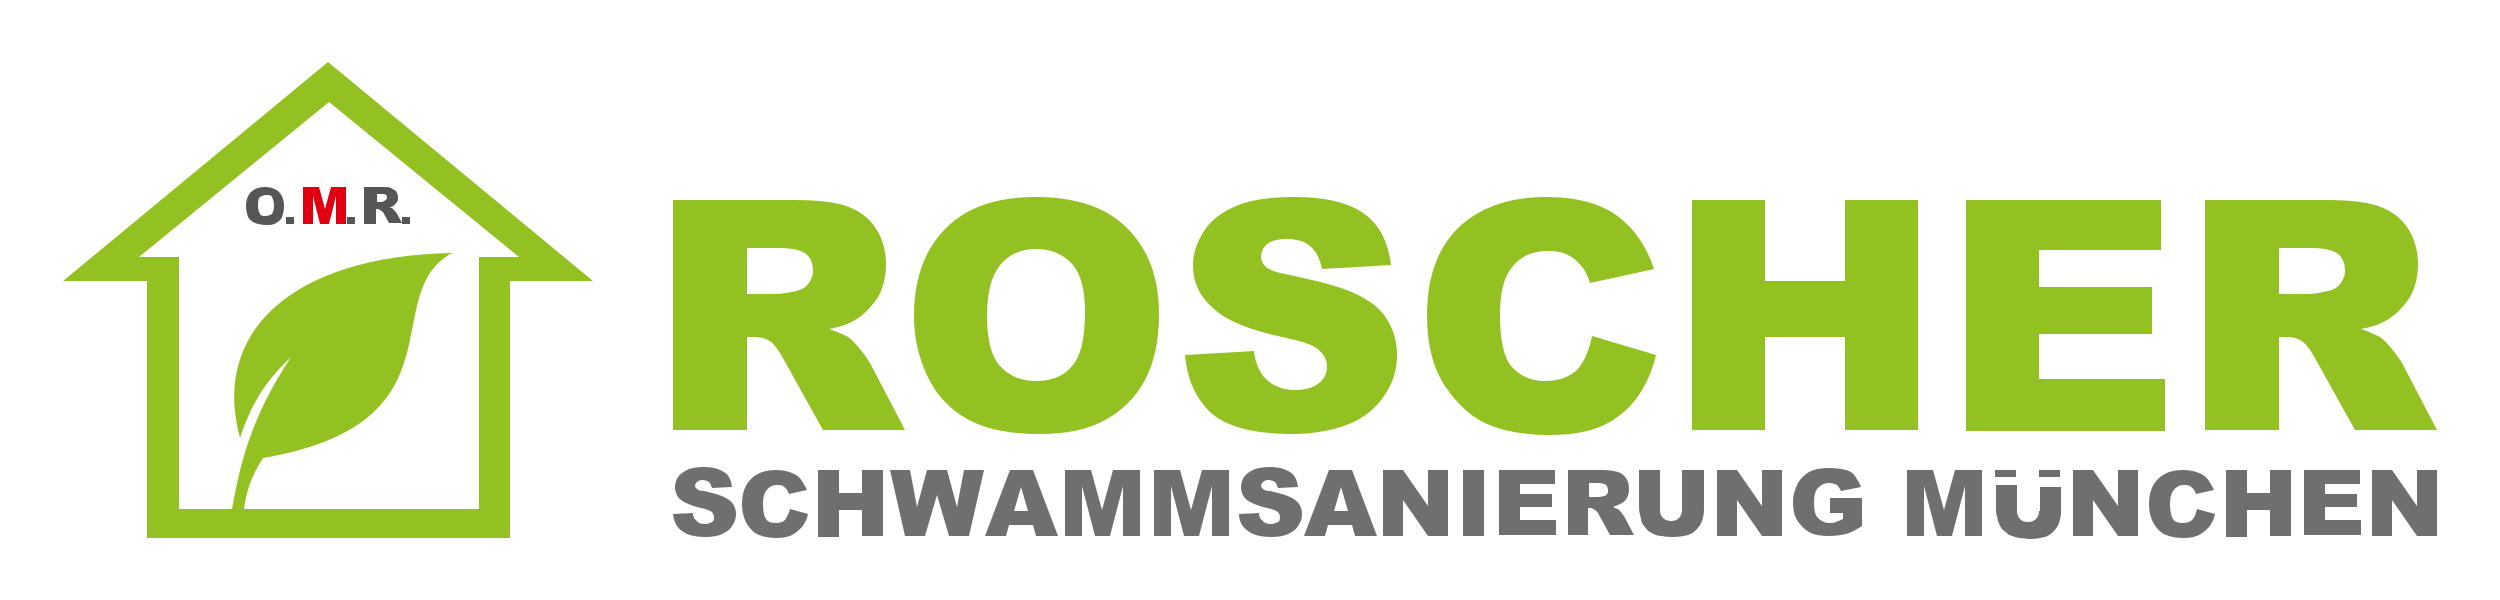 <?xml version="1.0" encoding="UTF-8"?>
<!-- Generator: Adobe Illustrator 27.0.1, SVG Export Plug-In . SVG Version: 6.00 Build 0)  -->
<svg xmlns="http://www.w3.org/2000/svg" xmlns:xlink="http://www.w3.org/1999/xlink" version="1.1" id="Ebene_1" x="0px" y="0px" viewBox="0 0 250 60" style="enable-background:new 0 0 250 60;" xml:space="preserve">
<style type="text/css">
	.st0{fill:#6F6F6E;}
	.st1{fill:#94C122;}
	.st2{fill-rule:evenodd;clip-rule:evenodd;fill:#94C122;}
	.st3{fill:#575656;}
	.st4{fill:#E00011;}
</style>
<g>
	<path class="st0" d="M67.3,51.4l2-0.1c0,0.3,0.1,0.6,0.3,0.7c0.2,0.3,0.5,0.4,0.9,0.4c0.3,0,0.5-0.1,0.7-0.2   c0.2-0.1,0.2-0.3,0.2-0.5c0-0.2-0.1-0.3-0.2-0.5c-0.2-0.1-0.5-0.3-1.1-0.4c-0.9-0.2-1.6-0.5-2-0.8c-0.4-0.3-0.6-0.8-0.6-1.3   c0-0.3,0.1-0.7,0.3-1c0.2-0.3,0.5-0.5,0.9-0.7c0.4-0.2,1-0.3,1.7-0.3c0.9,0,1.5,0.2,2,0.5c0.5,0.3,0.7,0.8,0.8,1.5l-2,0.1   c-0.1-0.3-0.2-0.5-0.3-0.6c-0.2-0.1-0.4-0.2-0.7-0.2c-0.2,0-0.4,0.1-0.5,0.2c-0.1,0.1-0.2,0.2-0.2,0.4c0,0.1,0.1,0.2,0.2,0.3   c0.1,0.1,0.3,0.2,0.7,0.2c0.9,0.2,1.6,0.4,2,0.6c0.4,0.2,0.7,0.4,0.9,0.7s0.3,0.6,0.3,1c0,0.4-0.1,0.8-0.4,1.2   c-0.2,0.4-0.6,0.6-1,0.8c-0.4,0.2-1,0.3-1.6,0.3c-1.1,0-1.9-0.2-2.4-0.6C67.6,52.7,67.4,52.1,67.3,51.4z"></path>
	<path class="st0" d="M79,50.9l1.8,0.5c-0.1,0.5-0.3,0.9-0.6,1.3c-0.3,0.3-0.6,0.6-1,0.8c-0.4,0.2-0.9,0.3-1.5,0.3   c-0.7,0-1.3-0.1-1.8-0.3c-0.5-0.2-0.9-0.6-1.2-1.1c-0.3-0.5-0.5-1.2-0.5-2c0-1.1,0.3-1.9,0.9-2.5c0.6-0.6,1.4-0.9,2.5-0.9   c0.8,0,1.5,0.2,2,0.5c0.5,0.3,0.8,0.9,1.1,1.5l-1.8,0.4c-0.1-0.2-0.1-0.3-0.2-0.4c-0.1-0.2-0.3-0.3-0.4-0.4s-0.4-0.1-0.6-0.1   c-0.5,0-0.8,0.2-1.1,0.6c-0.2,0.3-0.3,0.7-0.3,1.3c0,0.7,0.1,1.2,0.3,1.5c0.2,0.3,0.5,0.4,1,0.4c0.4,0,0.7-0.1,0.9-0.3   C78.7,51.7,78.9,51.3,79,50.9z"></path>
	<path class="st0" d="M81.8,47h2.1v2.3h2.3V47h2.1v6.6h-2.1V51h-2.3v2.7h-2.1V47z"></path>
	<path class="st0" d="M89,47h2l0.7,3.7l1-3.7h2l1,3.7l0.7-3.7h2l-1.5,6.6h-2l-1.2-4.1l-1.2,4.1h-2L89,47z"></path>
	<path class="st0" d="M103.3,52.5h-2.4l-0.3,1.1h-2.1L101,47h2.3l2.5,6.6h-2.2L103.3,52.5z M102.8,51.1l-0.7-2.4l-0.7,2.4H102.8z"></path>
	<path class="st0" d="M106.4,47h2.7l1.1,4l1.1-4h2.7v6.6h-1.7v-5l-1.3,5h-1.5l-1.3-5v5h-1.7V47z"></path>
	<path class="st0" d="M115.3,47h2.7l1.1,4l1.1-4h2.7v6.6h-1.7v-5l-1.3,5h-1.5l-1.3-5v5h-1.7V47z"></path>
	<path class="st0" d="M123.9,51.4l2-0.1c0,0.3,0.1,0.6,0.3,0.7c0.2,0.3,0.5,0.4,0.9,0.4c0.3,0,0.5-0.1,0.7-0.2   c0.2-0.1,0.2-0.3,0.2-0.5c0-0.2-0.1-0.3-0.2-0.5c-0.2-0.1-0.5-0.3-1.1-0.4c-0.9-0.2-1.6-0.5-2-0.8c-0.4-0.3-0.6-0.8-0.6-1.3   c0-0.3,0.1-0.7,0.3-1c0.2-0.3,0.5-0.5,0.9-0.7c0.4-0.2,1-0.3,1.7-0.3c0.9,0,1.5,0.2,2,0.5c0.5,0.3,0.7,0.8,0.8,1.5l-2,0.1   c-0.1-0.3-0.2-0.5-0.3-0.6c-0.2-0.1-0.4-0.2-0.7-0.2c-0.2,0-0.4,0.1-0.5,0.2c-0.1,0.1-0.2,0.2-0.2,0.4c0,0.1,0.1,0.2,0.2,0.3   c0.1,0.1,0.3,0.2,0.7,0.2c0.9,0.2,1.6,0.4,2,0.6c0.4,0.2,0.7,0.4,0.9,0.7s0.3,0.6,0.3,1c0,0.4-0.1,0.8-0.4,1.2   c-0.2,0.4-0.6,0.6-1,0.8c-0.4,0.2-1,0.3-1.6,0.3c-1.1,0-1.9-0.2-2.4-0.6C124.2,52.7,123.9,52.1,123.9,51.4z"></path>
	<path class="st0" d="M135.2,52.5h-2.4l-0.3,1.1h-2.1l2.5-6.6h2.3l2.5,6.6h-2.2L135.2,52.5z M134.8,51.1l-0.7-2.4l-0.7,2.4H134.8z"></path>
	<path class="st0" d="M138.4,47h1.9l2.5,3.6V47h2v6.6h-2l-2.5-3.6v3.6h-2V47z"></path>
	<path class="st0" d="M146.3,47h2.1v6.6h-2.1V47z"></path>
	<path class="st0" d="M149.9,47h5.6v1.4H152v1h3.2v1.3H152v1.3h3.6v1.5h-5.7V47z"></path>
	<path class="st0" d="M156.8,53.6V47h3.5c0.6,0,1.1,0.1,1.5,0.2c0.3,0.1,0.6,0.3,0.8,0.6c0.2,0.3,0.3,0.6,0.3,1.1   c0,0.4-0.1,0.7-0.2,0.9c-0.2,0.3-0.4,0.5-0.7,0.6c-0.2,0.1-0.4,0.2-0.7,0.3c0.2,0.1,0.4,0.2,0.5,0.2c0.1,0.1,0.2,0.2,0.3,0.3   c0.1,0.2,0.2,0.3,0.3,0.4l1,1.9H161l-1.1-2c-0.1-0.3-0.3-0.4-0.4-0.5c-0.2-0.1-0.3-0.2-0.5-0.2h-0.2v2.7H156.8z M158.9,49.7h0.9   c0.1,0,0.3,0,0.6-0.1c0.1,0,0.3-0.1,0.3-0.2c0.1-0.1,0.1-0.2,0.1-0.4c0-0.2-0.1-0.4-0.2-0.5c-0.1-0.1-0.4-0.2-0.8-0.2h-0.9V49.7z"></path>
	<path class="st0" d="M168.3,47h2.1V51c0,0.4-0.1,0.8-0.2,1.1c-0.1,0.3-0.3,0.6-0.6,0.9c-0.3,0.3-0.5,0.4-0.8,0.5   c-0.4,0.1-0.9,0.2-1.5,0.2c-0.3,0-0.7,0-1.1-0.1c-0.4,0-0.7-0.1-1-0.3c-0.3-0.1-0.5-0.3-0.7-0.6c-0.2-0.2-0.4-0.5-0.4-0.8   c-0.1-0.4-0.2-0.8-0.2-1.1V47h2.1v4c0,0.4,0.1,0.6,0.3,0.8s0.5,0.3,0.8,0.3c0.4,0,0.6-0.1,0.8-0.3c0.2-0.2,0.3-0.5,0.3-0.8V47z"></path>
	<path class="st0" d="M171.8,47h1.9l2.5,3.6V47h2v6.6h-2l-2.5-3.6v3.6h-2V47z"></path>
	<path class="st0" d="M183,51.2v-1.4h3.2v2.8c-0.6,0.4-1.2,0.7-1.6,0.8c-0.5,0.1-1,0.2-1.7,0.2c-0.8,0-1.5-0.1-2-0.4   c-0.5-0.3-0.9-0.7-1.2-1.2c-0.3-0.5-0.4-1.1-0.4-1.8c0-0.7,0.2-1.3,0.5-1.9c0.3-0.5,0.7-0.9,1.3-1.2c0.5-0.2,1.1-0.3,1.8-0.3   c0.7,0,1.3,0.1,1.7,0.2s0.7,0.3,0.9,0.6c0.2,0.3,0.4,0.6,0.6,1.1l-2,0.4c-0.1-0.2-0.2-0.4-0.4-0.6c-0.2-0.1-0.5-0.2-0.8-0.2   c-0.5,0-0.8,0.2-1.1,0.5c-0.3,0.3-0.4,0.8-0.4,1.5c0,0.7,0.1,1.2,0.4,1.5c0.3,0.3,0.7,0.5,1.1,0.5c0.2,0,0.5,0,0.7-0.1   c0.2-0.1,0.5-0.2,0.7-0.3v-0.6H183z"></path>
	<path class="st0" d="M190.6,47h2.7l1.1,4l1.1-4h2.7v6.6h-1.7v-5l-1.3,5h-1.5l-1.3-5v5h-1.7V47z"></path>
	<g>
		<path class="st0" d="M203.9,51.1c0,0.4-0.1,0.6-0.3,0.8c-0.2,0.2-0.5,0.3-0.8,0.3c-0.4,0-0.6-0.1-0.8-0.3    c-0.2-0.2-0.3-0.5-0.3-0.8v-2.6h-2.1V51c0,0.3,0.1,0.7,0.2,1.1c0.1,0.3,0.2,0.5,0.4,0.8c0.2,0.2,0.5,0.4,0.7,0.6    c0.3,0.1,0.6,0.2,1,0.3c0.4,0,0.7,0.1,1.1,0.1c0.6,0,1.1-0.1,1.5-0.2c0.3-0.1,0.6-0.3,0.8-0.5c0.3-0.3,0.5-0.6,0.6-0.9    c0.1-0.3,0.2-0.7,0.2-1.1v-2.5h-2.1V51.1z"></path>
		<rect x="199.5" y="47" class="st0" width="2.1" height="0.7"></rect>
		<rect x="203.9" y="47" class="st0" width="2.1" height="0.7"></rect>
	</g>
	<path class="st0" d="M207.4,47h1.9l2.5,3.6V47h2v6.6h-2l-2.5-3.6v3.6h-2V47z"></path>
	<path class="st0" d="M219.7,50.9l1.8,0.5c-0.1,0.5-0.3,0.9-0.6,1.3c-0.3,0.3-0.6,0.6-1,0.8c-0.4,0.2-0.9,0.3-1.5,0.3   c-0.7,0-1.3-0.1-1.8-0.3c-0.5-0.2-0.9-0.6-1.2-1.1c-0.3-0.5-0.5-1.2-0.5-2c0-1.1,0.3-1.9,0.9-2.5c0.6-0.6,1.4-0.9,2.5-0.9   c0.8,0,1.5,0.2,2,0.5c0.5,0.3,0.8,0.9,1.1,1.5l-1.8,0.4c-0.1-0.2-0.1-0.3-0.2-0.4c-0.1-0.2-0.3-0.3-0.4-0.4   c-0.2-0.1-0.4-0.1-0.6-0.1c-0.5,0-0.8,0.2-1.1,0.6c-0.2,0.3-0.3,0.7-0.3,1.3c0,0.7,0.1,1.2,0.3,1.5c0.2,0.3,0.5,0.4,1,0.4   c0.4,0,0.7-0.1,0.9-0.3C219.5,51.7,219.6,51.3,219.7,50.9z"></path>
	<path class="st0" d="M222.6,47h2.1v2.3h2.3V47h2.1v6.6H227V51h-2.3v2.7h-2.1V47z"></path>
	<path class="st0" d="M230.4,47h5.6v1.4h-3.5v1h3.2v1.3h-3.2v1.3h3.6v1.5h-5.7V47z"></path>
	<path class="st0" d="M237.3,47h1.9l2.5,3.6V47h2v6.6h-2l-2.5-3.6v3.6h-2V47z"></path>
	<g>
		<path class="st1" d="M67.3,43.1V20h12.1c2.3,0,4,0.2,5.2,0.6c1.2,0.4,2.2,1.1,2.9,2.1c0.7,1,1.1,2.3,1.1,3.7    c0,1.3-0.3,2.4-0.8,3.3c-0.6,0.9-1.3,1.7-2.3,2.3c-0.6,0.4-1.5,0.7-2.6,0.9c0.9,0.3,1.5,0.6,1.9,0.8c0.3,0.2,0.7,0.6,1.2,1.2    c0.5,0.6,0.8,1.1,1,1.4l3.5,6.7h-8.2l-3.9-7c-0.5-0.9-0.9-1.5-1.3-1.8c-0.5-0.4-1.1-0.5-1.8-0.5h-0.6v9.3H67.3z M74.6,29.4h3.1    c0.3,0,1-0.1,1.9-0.3c0.5-0.1,0.9-0.3,1.2-0.7c0.3-0.4,0.5-0.8,0.5-1.3c0-0.7-0.2-1.3-0.7-1.7c-0.5-0.4-1.4-0.6-2.7-0.6h-3.2V29.4    z"></path>
		<path class="st1" d="M91.4,31.6c0-3.8,1.1-6.7,3.2-8.8c2.1-2.1,5.1-3.1,9-3.1c3.9,0,7,1,9.1,3.1s3.2,4.9,3.2,8.6    c0,2.7-0.5,4.9-1.4,6.6s-2.3,3.1-4,4c-1.8,1-3.9,1.4-6.6,1.4c-2.7,0-4.9-0.4-6.6-1.2c-1.7-0.8-3.2-2.1-4.2-3.9    S91.4,34.3,91.4,31.6z M98.7,31.6c0,2.3,0.4,4,1.3,5c0.9,1,2.1,1.5,3.6,1.5c1.6,0,2.8-0.5,3.6-1.5c0.9-1,1.3-2.8,1.3-5.4    c0-2.2-0.4-3.8-1.3-4.8s-2.1-1.5-3.6-1.5c-1.5,0-2.6,0.5-3.5,1.5C99.1,27.6,98.7,29.3,98.7,31.6z"></path>
		<path class="st1" d="M118.5,35.5l6.9-0.4c0.1,1.1,0.5,1.9,0.9,2.5c0.8,0.9,1.8,1.4,3.2,1.4c1,0,1.8-0.2,2.4-0.7    c0.6-0.5,0.8-1,0.8-1.7c0-0.6-0.3-1.1-0.8-1.6c-0.5-0.5-1.8-0.9-3.7-1.3c-3.2-0.7-5.5-1.6-6.8-2.8c-1.4-1.2-2.1-2.6-2.1-4.4    c0-1.2,0.4-2.3,1.1-3.4s1.8-1.9,3.2-2.5c1.4-0.6,3.3-0.9,5.8-0.9c3,0,5.3,0.5,6.9,1.6s2.5,2.8,2.8,5.2l-6.9,0.4    c-0.2-1-0.6-1.8-1.2-2.3c-0.6-0.5-1.4-0.7-2.4-0.7c-0.8,0-1.5,0.2-1.9,0.5c-0.4,0.4-0.6,0.8-0.6,1.3c0,0.4,0.2,0.7,0.5,1    c0.3,0.3,1.2,0.6,2.4,0.8c3.2,0.7,5.5,1.3,6.8,2c1.4,0.7,2.4,1.5,3,2.6c0.6,1,0.9,2.2,0.9,3.4c0,1.5-0.4,2.8-1.3,4.1    c-0.8,1.2-2,2.2-3.5,2.8c-1.5,0.6-3.4,1-5.7,1c-4,0-6.8-0.8-8.3-2.3C119.5,39.7,118.7,37.8,118.5,35.5z"></path>
		<path class="st1" d="M159.2,33.6l6.4,1.9c-0.4,1.7-1.1,3.2-2,4.4c-0.9,1.2-2.1,2.1-3.4,2.7c-1.4,0.6-3.1,0.9-5.2,0.9    c-2.6,0-4.7-0.4-6.3-1.1c-1.6-0.7-3-2-4.2-3.8c-1.2-1.8-1.8-4.2-1.8-7c0-3.8,1-6.7,3.1-8.8c2.1-2,5-3.1,8.8-3.1c3,0,5.3,0.6,7,1.8    c1.7,1.2,3,3,3.8,5.4l-6.4,1.4c-0.2-0.7-0.5-1.2-0.7-1.5c-0.4-0.5-0.9-1-1.5-1.3c-0.6-0.3-1.2-0.4-2-0.4c-1.7,0-2.9,0.6-3.8,1.9    c-0.7,1-1,2.5-1,4.5c0,2.6,0.4,4.3,1.2,5.2c0.8,0.9,1.9,1.4,3.3,1.4c1.4,0,2.4-0.4,3.2-1.1C158.4,36.2,158.9,35.1,159.2,33.6z"></path>
		<path class="st1" d="M169.2,20h7.3v8.1h8V20h7.3v23h-7.3v-9.3h-8v9.3h-7.3V20z"></path>
		<path class="st1" d="M196.6,20h19.5V25h-12.2v3.7h11.3v4.7h-11.3v4.5h12.6v5.2h-19.9V20z"></path>
		<path class="st1" d="M220.5,43.1V20h12.1c2.3,0,4,0.2,5.2,0.6c1.2,0.4,2.2,1.1,2.9,2.1c0.7,1,1.1,2.3,1.1,3.7    c0,1.3-0.3,2.4-0.8,3.3c-0.6,0.9-1.3,1.7-2.3,2.3c-0.6,0.4-1.5,0.7-2.6,0.9c0.9,0.3,1.5,0.6,1.9,0.8c0.3,0.2,0.7,0.6,1.2,1.2    c0.5,0.6,0.8,1.1,1,1.4l3.5,6.7h-8.2l-3.9-7c-0.5-0.9-0.9-1.5-1.3-1.8c-0.5-0.4-1.1-0.5-1.8-0.5h-0.6v9.3H220.5z M227.8,29.4h3.1    c0.3,0,1-0.1,1.9-0.3c0.5-0.1,0.9-0.3,1.2-0.7c0.3-0.4,0.5-0.8,0.5-1.3c0-0.7-0.2-1.3-0.7-1.7c-0.5-0.4-1.4-0.6-2.7-0.6h-3.2V29.4    z"></path>
	</g>
	<path class="st2" d="M51,28.1v25.7h-3.2v0H17.9v0h-3.2V28.1H6.3L32.8,6.2l26.5,21.9H51z M24.4,50.9c0.2-1.5,0.6-3.1,1.9-5.1   c20.4-3.5,11.3-16.3,18.9-20.5C29.2,25.6,21.1,33.2,24,43.8c1.3-3.9,2.8-5.9,5.1-8.1c-4.1,6.2-5.1,10.8-5.9,15.2h-5.3V48l0,0V25.7   c-1.7,0-2.3,0-4,0l19-15.5l19,15.5h-4l0,25.2H24.4z"></path>
	<g>
		<path class="st3" d="M24.6,20.6c0-0.6,0.2-1.1,0.5-1.4c0.3-0.3,0.8-0.5,1.4-0.5c0.6,0,1.1,0.2,1.4,0.5c0.3,0.3,0.5,0.8,0.5,1.4    c0,0.4-0.1,0.8-0.2,1.1c-0.1,0.3-0.4,0.5-0.6,0.6c-0.3,0.2-0.6,0.2-1,0.2c-0.4,0-0.8-0.1-1.1-0.2c-0.3-0.1-0.5-0.3-0.7-0.6    C24.7,21.4,24.6,21,24.6,20.6z M25.8,20.6c0,0.4,0.1,0.6,0.2,0.8c0.1,0.2,0.3,0.2,0.6,0.2c0.2,0,0.4-0.1,0.6-0.2    c0.1-0.2,0.2-0.4,0.2-0.9c0-0.3-0.1-0.6-0.2-0.8c-0.1-0.2-0.3-0.2-0.6-0.2c-0.2,0-0.4,0.1-0.6,0.2C25.8,19.9,25.8,20.2,25.8,20.6z    "></path>
		<path class="st3" d="M28.6,21.7h0.8v0.7h-0.8V21.7z"></path>
		<path class="st4" d="M30.4,18.7h1.5l0.6,2.2l0.6-2.2h1.5v3.7h-1v-2.8l-0.7,2.8H32l-0.7-2.8v2.8h-1V18.7z"></path>
		<path class="st3" d="M34.7,21.7h0.8v0.7h-0.8V21.7z"></path>
		<path class="st3" d="M36.4,22.4v-3.7h1.9c0.4,0,0.6,0,0.8,0.1c0.2,0.1,0.3,0.2,0.5,0.3c0.1,0.2,0.2,0.4,0.2,0.6    c0,0.2,0,0.4-0.1,0.5c-0.1,0.1-0.2,0.3-0.4,0.4c-0.1,0.1-0.2,0.1-0.4,0.1c0.1,0,0.2,0.1,0.3,0.1c0,0,0.1,0.1,0.2,0.2    c0.1,0.1,0.1,0.2,0.2,0.2l0.6,1.1h-1.3l-0.6-1.1C38.1,21.1,38,21,38,21c-0.1-0.1-0.2-0.1-0.3-0.1h-0.1v1.5H36.4z M37.6,20.2h0.5    c0.1,0,0.2,0,0.3-0.1c0.1,0,0.1-0.1,0.2-0.1c0-0.1,0.1-0.1,0.1-0.2c0-0.1,0-0.2-0.1-0.3c-0.1-0.1-0.2-0.1-0.4-0.1h-0.5V20.2z"></path>
		<path class="st3" d="M40.2,21.7h0.8v0.7h-0.8V21.7z"></path>
	</g>
</g>
</svg>
